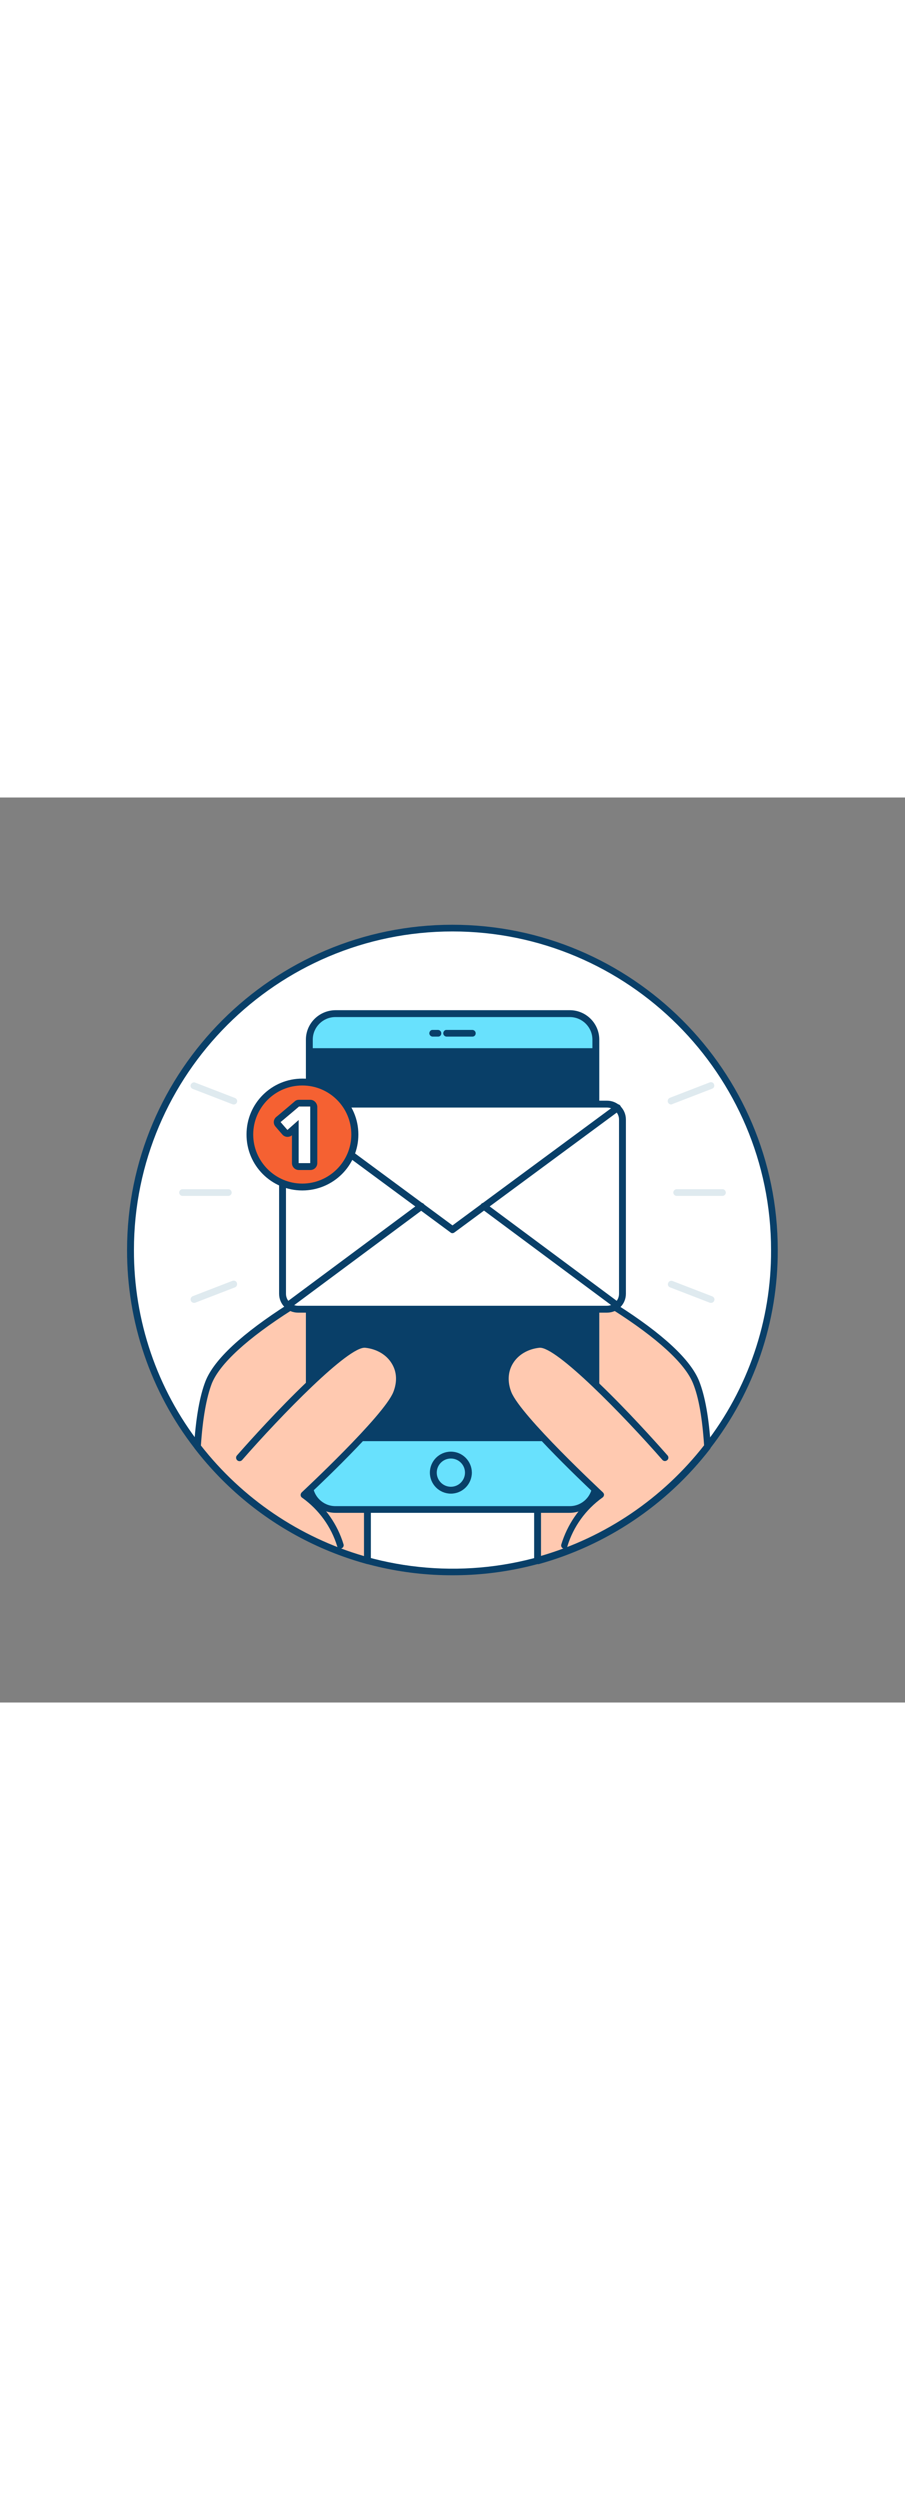 <svg version="1.1" id="Layer_1" xmlns="http://www.w3.org/2000/svg" xmlns:xlink="http://www.w3.org/1999/xlink" x="0px" y="0px" viewBox="0 0 500 500" style="width: 181px;" xml:space="preserve" data-imageid="message-received-1-77" imageName="Message Received 1" class="illustrations_image">
<rect x="0" y="0" width="500" height="500" fill="#808080" stroke="none"/>
<style type="text/css">
	.st0_message-received-1-77{fill:#FFFFFF;}
	.st1_message-received-1-77{fill:#093F68;}
	.st2_message-received-1-77{fill:#FFC9B0;}
	.st3_message-received-1-77{fill:#68E1FD;}
	.st4_message-received-1-77{fill:#F56132;}
	.st5_message-received-1-77{fill:#DFEAEF;}
</style>
<g id="circle_message-received-1-77">
	<path class="st0_message-received-1-77" d="M427.9,250c0,98.2-79.6,177.9-177.8,177.9S72.1,348.2,72.1,250c0-98.2,79.6-177.9,177.8-177.9c0,0,0,0,0,0&#10;&#9;&#9;c97.7-0.5,177.3,78.3,177.9,176C427.9,248.7,427.9,249.4,427.9,250z"/>
	<path class="st1_message-received-1-77" d="M250,429.7c-55.8,0.1-108.4-25.8-142.4-70c-24.4-31.4-37.5-70-37.4-109.7c0-99.1,80.6-179.7,179.7-179.7&#10;&#9;&#9;S429.7,150.9,429.7,250c0.1,39.7-13,78.3-37.4,109.7C358.4,403.9,305.8,429.8,250,429.7L250,429.7z M250,74c-97,0-176,79-176,176&#10;&#9;&#9;c-0.1,38.9,12.7,76.7,36.6,107.4c59.2,77,169.6,91.4,246.6,32.2c12.1-9.3,22.9-20.1,32.2-32.2c23.9-30.7,36.8-68.5,36.6-107.4&#10;&#9;&#9;C426,153,347,74,250,74z"/>
</g>
<g id="device_message-received-1-77">
	<path class="st2_message-received-1-77" d="M249.2,335.6c0,0-8,8-17.3,18c-13.1,14.1-28.9,32.1-28.9,37.1v30.8c-37.3-10.2-70.3-32.3-93.9-63&#10;&#9;&#9;c0.9-13.7,2.7-26.6,6.3-35.5c5.5-13.7,25.3-29,44.9-41.5c3.6-2.3,7.1-4.5,10.6-6.5c18.7-11.1,34.8-18.7,34.8-18.7l14.5,26.3&#10;&#9;&#9;L249.2,335.6z"/>
	<path class="st1_message-received-1-77" d="M203,423.5c-0.2,0-0.3,0-0.5-0.1c-37.7-10.4-71-32.8-94.9-63.7c-0.3-0.4-0.4-0.8-0.4-1.3&#10;&#9;&#9;c1-15.8,3.2-28,6.4-36.1c4.8-11.9,20.1-26.1,45.6-42.4c3.8-2.4,7.4-4.6,10.7-6.5c18.6-11,34.8-18.7,35-18.8c0.9-0.4,2-0.1,2.5,0.8&#10;&#9;&#9;l43.5,79.2c0.4,0.7,0.3,1.6-0.3,2.2c-0.1,0.1-8.1,8.1-17.3,18c-26.4,28.3-28.4,34.6-28.4,35.8v30.8c0,0.6-0.3,1.1-0.7,1.5&#10;&#9;&#9;C203.8,423.4,203.4,423.5,203,423.5z M111,358c22.9,29.3,54.4,50.7,90.1,61.1v-28.3c0-1.9,0-6.8,29.4-38.4&#10;&#9;&#9;c7.4-7.9,13.9-14.6,16.4-17l-42-76.5c-4.5,2.2-18,8.9-33.1,17.8c-3.3,1.9-6.8,4.1-10.6,6.5c-24.5,15.6-39.8,29.6-44.2,40.6&#10;&#9;&#9;C114.1,331.4,112,342.9,111,358L111,358z"/>
	<path class="st2_message-received-1-77" d="M390.9,358.5c-23.6,30.7-56.6,52.8-93.9,63v-30.8c0-5-15.8-23-28.9-37.1c-9.3-10-17.3-18-17.3-18l29.1-52.9&#10;&#9;&#9;l14.5-26.3c0,0,16.1,7.6,34.8,18.7c3.5,2,7,4.2,10.6,6.5c19.6,12.5,39.4,27.8,44.9,41.5C388.2,331.9,390,344.8,390.9,358.5z"/>
	<path class="st1_message-received-1-77" d="M297,423.5c-1,0-1.9-0.8-1.9-1.9v-30.8c0-1.2-2-7.5-28.4-35.8c-9.2-9.9-17.2-17.9-17.3-18&#10;&#9;&#9;c-0.6-0.6-0.7-1.5-0.3-2.2l43.5-79.2c0.5-0.9,1.6-1.2,2.5-0.8c0.2,0.1,16.4,7.8,35,18.8c3.3,1.9,6.9,4.1,10.6,6.5&#10;&#9;&#9;c25.5,16.2,40.9,30.5,45.6,42.4c3.2,8.1,5.4,20.2,6.4,36.1c0,0.5-0.1,0.9-0.4,1.3c-23.9,30.9-57.2,53.3-94.9,63.7&#10;&#9;&#9;C297.4,423.4,297.2,423.5,297,423.5z M253.1,335.3c2.4,2.5,9,9.2,16.4,17c29.4,31.6,29.4,36.5,29.4,38.4v28.3&#10;&#9;&#9;c35.7-10.4,67.2-31.8,90.1-61.1c-1-15.1-3-26.6-6.1-34.2c-4.4-11-19.7-25-44.2-40.6c-3.7-2.4-7.3-4.5-10.5-6.4&#10;&#9;&#9;c-15.1-8.9-28.6-15.6-33.1-17.8L253.1,335.3z"/>
	<path class="st3_message-received-1-77 targetColor" d="M184.1,119.4h131.8c7.3,0,13.2,5.9,13.2,13.2v247.4c0,7.3-5.9,13.2-13.2,13.2H184.1c-7.3,0-13.2-5.9-13.2-13.2&#10;&#9;&#9;V132.7C170.9,125.4,176.8,119.4,184.1,119.4z" style="fill: rgb(104, 225, 253);"/>
	<path class="st1_message-received-1-77" d="M314.7,395.2H185.3c-9,0-16.2-7.3-16.3-16.2V133.8c0-9,7.3-16.2,16.3-16.3h129.5c9,0,16.3,7.3,16.3,16.3V379&#10;&#9;&#9;C331,388,323.7,395.2,314.7,395.2z M185.3,121.3c-6.9,0-12.5,5.6-12.5,12.5V379c0,6.9,5.6,12.5,12.5,12.5h129.5&#10;&#9;&#9;c6.9,0,12.5-5.6,12.5-12.5V133.8c0-6.9-5.6-12.5-12.5-12.5H185.3z"/>
	<path class="st1_message-received-1-77" d="M249.1,384.6c-6.4,0-11.6-5.2-11.6-11.6c0-6.4,5.2-11.6,11.6-11.6c6.4,0,11.5,5.2,11.6,11.5&#10;&#9;&#9;C260.7,379.4,255.5,384.6,249.1,384.6z M249.1,365.2c-4.3,0-7.8,3.5-7.8,7.8c0,4.3,3.5,7.8,7.8,7.8c4.3,0,7.8-3.5,7.8-7.8&#10;&#9;&#9;C256.9,368.7,253.4,365.2,249.1,365.2L249.1,365.2z"/>
	<rect x="170.9" y="140.4" class="st1_message-received-1-77" width="158.2" height="213.3"/>
	<path class="st1_message-received-1-77" d="M329.1,355.6H170.9c-1,0-1.9-0.9-1.9-1.9V140.4c0-1,0.8-1.9,1.9-1.9c0,0,0,0,0,0h158.2c1,0,1.9,0.8,1.9,1.9&#10;&#9;&#9;c0,0,0,0,0,0v213.3C331,354.7,330.1,355.6,329.1,355.6z M172.8,351.8h154.4V142.3H172.8L172.8,351.8z"/>
	<path class="st1_message-received-1-77" d="M242.1,132.1h-3.2c-1-0.1-1.8-1-1.7-2c0.1-0.9,0.8-1.7,1.7-1.7h3.2c1,0.1,1.8,1,1.7,2&#10;&#9;&#9;C243.8,131.3,243.1,132.1,242.1,132.1z"/>
	<path class="st1_message-received-1-77" d="M261.1,132.1h-14.5c-1-0.1-1.8-1-1.7-2c0.1-0.9,0.8-1.7,1.7-1.7h14.5c1,0.1,1.8,1,1.7,2&#10;&#9;&#9;C262.8,131.3,262,132.1,261.1,132.1z"/>
	<path class="st2_message-received-1-77" d="M367.5,364.8c0,0-56.1-64.1-69.6-62.6s-22.5,13.3-17,27s51.1,56.1,51.1,56.1c-9.6,6.8-16.7,16.6-20.1,27.9"/>
	<path class="st1_message-received-1-77" d="M311.9,415.1c-0.2,0-0.4,0-0.5-0.1c-1-0.3-1.6-1.3-1.3-2.3c3.3-10.9,9.9-20.6,18.9-27.6&#10;&#9;&#9;c-8.4-7.9-44.8-42.6-49.9-55.2c-2.7-6.7-2.3-13.4,1-19c3.5-5.9,9.9-9.8,17.5-10.6c0.2,0,0.4,0,0.6,0c14.9,0,64.9,56.7,70.7,63.3&#10;&#9;&#9;c0.6,0.8,0.5,2-0.4,2.6c-0.8,0.6-1.8,0.5-2.5-0.2c-21.4-24.5-58.8-62.9-68-62c-6.4,0.7-11.8,3.9-14.7,8.8c-2.7,4.5-3,10.1-0.8,15.7&#10;&#9;&#9;c5.3,13.2,50.2,55,50.6,55.4c0.4,0.4,0.7,1,0.6,1.5c-0.1,0.6-0.4,1.1-0.9,1.4c-9.2,6.6-16,16-19.3,26.8&#10;&#9;&#9;C313.4,414.6,312.7,415.1,311.9,415.1z"/>
	<path class="st2_message-received-1-77" d="M132.5,364.8c0,0,56.1-64.1,69.6-62.6s22.5,13.3,17,27s-51.1,56.1-51.1,56.1c9.6,6.8,16.7,16.6,20.1,27.9"/>
	<path class="st1_message-received-1-77" d="M188.1,415.1c-0.8,0-1.6-0.5-1.8-1.4c-3.3-10.8-10.1-20.2-19.3-26.8c-0.9-0.5-1.2-1.7-0.6-2.6&#10;&#9;&#9;c0.1-0.2,0.2-0.3,0.3-0.4c0.4-0.4,45.3-42.2,50.6-55.4c2.2-5.6,2-11.1-0.8-15.7c-2.9-4.9-8.3-8.1-14.7-8.8c-9.2-1-46.6,37.5-68,62&#10;&#9;&#9;c-0.7,0.8-1.9,0.9-2.7,0.2c-0.8-0.7-0.9-1.9-0.2-2.7c5.8-6.6,57.1-64.8,71.2-63.2c7.6,0.9,14,4.7,17.6,10.6c3.3,5.6,3.7,12.3,1,19&#10;&#9;&#9;c-5.1,12.6-41.4,47.3-49.9,55.2c9,7,15.7,16.6,19,27.5c0.3,1-0.3,2-1.3,2.3c0,0,0,0,0,0C188.5,415.1,188.3,415.1,188.1,415.1z"/>
</g>
<g id="message_message-received-1-77">
	<path class="st0_message-received-1-77" d="M164.4,169.5h171.2c4.6,0,8.3,3.7,8.3,8.3v96.7c0,4.6-3.7,8.3-8.3,8.3H164.4c-4.6,0-8.3-3.7-8.3-8.3v-96.7&#10;&#9;&#9;C156.1,173.2,159.8,169.5,164.4,169.5z"/>
	<path class="st1_message-received-1-77" d="M335.4,284.6H164.6c-5.7,0-10.4-4.6-10.4-10.4v-96.3c0-5.7,4.6-10.4,10.4-10.4h170.8c5.7,0,10.4,4.6,10.4,10.4&#10;&#9;&#9;v96.3C345.8,280,341.1,284.6,335.4,284.6z M164.6,171.3c-3.6,0-6.6,3-6.6,6.6v96.3c0,3.6,3,6.6,6.6,6.6h170.8c3.6,0,6.6-3,6.6-6.6&#10;&#9;&#9;v-96.3c0-3.6-3-6.6-6.6-6.6H164.6z"/>
	<path class="st1_message-received-1-77" d="M250,240.7c-0.4,0-0.8-0.1-1.1-0.4l-91-67.2c-0.9-0.5-1.2-1.7-0.7-2.6s1.7-1.2,2.6-0.7&#10;&#9;&#9;c0.1,0.1,0.2,0.1,0.3,0.2l89.9,66.4l89.9-66.4c0.8-0.7,2-0.7,2.7,0.1s0.7,2-0.1,2.7c-0.1,0.1-0.2,0.2-0.3,0.2l-91,67.2&#10;&#9;&#9;C250.8,240.5,250.4,240.7,250,240.7z"/>
	<path class="st1_message-received-1-77" d="M341,282.5c-0.4,0-0.8-0.1-1.1-0.4l-73.6-54.7c-0.9-0.6-1.1-1.7-0.6-2.6s1.7-1.1,2.6-0.6&#10;&#9;&#9;c0.1,0,0.2,0.1,0.2,0.2l73.6,54.7c0.8,0.6,1,1.8,0.4,2.6c0,0,0,0,0,0C342.1,282.2,341.6,282.5,341,282.5z"/>
	<path class="st1_message-received-1-77" d="M159,282.5c-1,0-1.9-0.9-1.9-1.9c0-0.6,0.3-1.1,0.8-1.5l73.6-54.7c0.8-0.7,2-0.6,2.7,0.2s0.6,2-0.2,2.7&#10;&#9;&#9;c-0.1,0.1-0.1,0.1-0.2,0.2l-73.6,54.7C159.8,282.3,159.4,282.5,159,282.5z"/>
	<circle class="st4_message-received-1-77" cx="167" cy="186.2" r="29"/>
	<path class="st1_message-received-1-77" d="M167,217.1c-17.1,0-30.9-13.9-30.8-31c0-17.1,13.9-30.9,31-30.8c17,0,30.8,13.9,30.8,30.9&#10;&#9;&#9;C198,203.3,184.1,217.1,167,217.1C167,217.1,167,217.1,167,217.1z M167,159.1c-15,0-27.1,12.2-27.1,27.1s12.2,27.1,27.1,27.1&#10;&#9;&#9;s27.1-12.2,27.1-27.1l0,0C194.1,171.2,182,159.1,167,159.1L167,159.1z"/>
	<path class="st0_message-received-1-77" d="M165.2,170.7l-3.4,2.9l-5.7,4.8l-1.1,0.9l1.1,1.3l2.7,3.1l6.2-5.5V202h6.4v-31.3H165.2z"/>
	<path class="st1_message-received-1-77" d="M171.4,170.7V202H165v-23.8l-6.2,5.5l-2.7-3.1l-1.1-1.3l1.1-0.9l5.7-4.8l3.4-2.9L171.4,170.7 M171.4,167h-6.2&#10;&#9;&#9;c-0.9,0-1.8,0.3-2.4,0.9l-3.4,2.9l-5.7,4.8l-1.1,0.9c-1.6,1.4-1.8,3.7-0.4,5.3c0,0,0,0,0,0l1.1,1.3l2.7,3.1&#10;&#9;&#9;c0.7,0.8,1.6,1.2,2.6,1.3h0.2c0.9,0,1.8-0.3,2.5-0.9V202c0,2.1,1.7,3.8,3.8,3.8c0,0,0,0,0,0h6.4c2.1,0,3.8-1.7,3.8-3.8c0,0,0,0,0,0&#10;&#9;&#9;v-31.3C175.1,168.7,173.5,167,171.4,167C171.4,167,171.4,167,171.4,167L171.4,167z"/>
</g>
<g id="lines_message-received-1-77">
	<path class="st5_message-received-1-77" d="M129.2,169.6c-0.2,0-0.5,0-0.7-0.1l-22-8.5c-1-0.4-1.5-1.5-1.1-2.4s1.5-1.5,2.4-1.1l22,8.5&#10;&#9;&#9;c1,0.4,1.5,1.4,1.1,2.4C130.7,169.1,130,169.6,129.2,169.6L129.2,169.6z"/>
	<path class="st5_message-received-1-77" d="M107.2,279.2c-1,0-1.9-0.8-1.9-1.9c0-0.8,0.5-1.5,1.2-1.8l22-8.5c1-0.3,2.1,0.2,2.4,1.2c0.3,0.9-0.1,2-1,2.4&#10;&#9;&#9;l-22,8.5C107.7,279.2,107.5,279.2,107.2,279.2z"/>
	<path class="st5_message-received-1-77" d="M126,220.1h-25c-1,0.1-1.9-0.7-2-1.7c-0.1-1,0.7-1.9,1.7-2c0.1,0,0.2,0,0.3,0h25c1-0.1,1.9,0.7,2,1.7&#10;&#9;&#9;c0.1,1-0.7,1.9-1.7,2C126.2,220.1,126.1,220.1,126,220.1z"/>
	<path class="st5_message-received-1-77" d="M370.8,169.6c-1,0-1.9-0.8-1.9-1.9c0-0.8,0.5-1.5,1.2-1.8l22-8.5c1-0.4,2.1,0.1,2.4,1.1c0.4,1-0.1,2.1-1.1,2.4&#10;&#9;&#9;l-22,8.5C371.3,169.5,371,169.6,370.8,169.6z"/>
	<path class="st5_message-received-1-77" d="M392.8,279.2c-0.2,0-0.5,0-0.7-0.1l-22-8.5c-1-0.4-1.4-1.6-0.9-2.5c0.4-0.9,1.4-1.3,2.3-1l22,8.5&#10;&#9;&#9;c1,0.4,1.5,1.4,1.1,2.4C394.3,278.8,393.6,279.2,392.8,279.2L392.8,279.2z"/>
	<path class="st5_message-received-1-77" d="M399,220.1h-25c-1,0.1-1.9-0.7-2-1.7c-0.1-1,0.7-1.9,1.7-2c0.1,0,0.2,0,0.3,0h25c1-0.1,1.9,0.7,2,1.7&#10;&#9;&#9;c0.1,1-0.7,1.9-1.7,2C399.2,220.1,399.1,220.1,399,220.1z"/>
</g>
</svg>